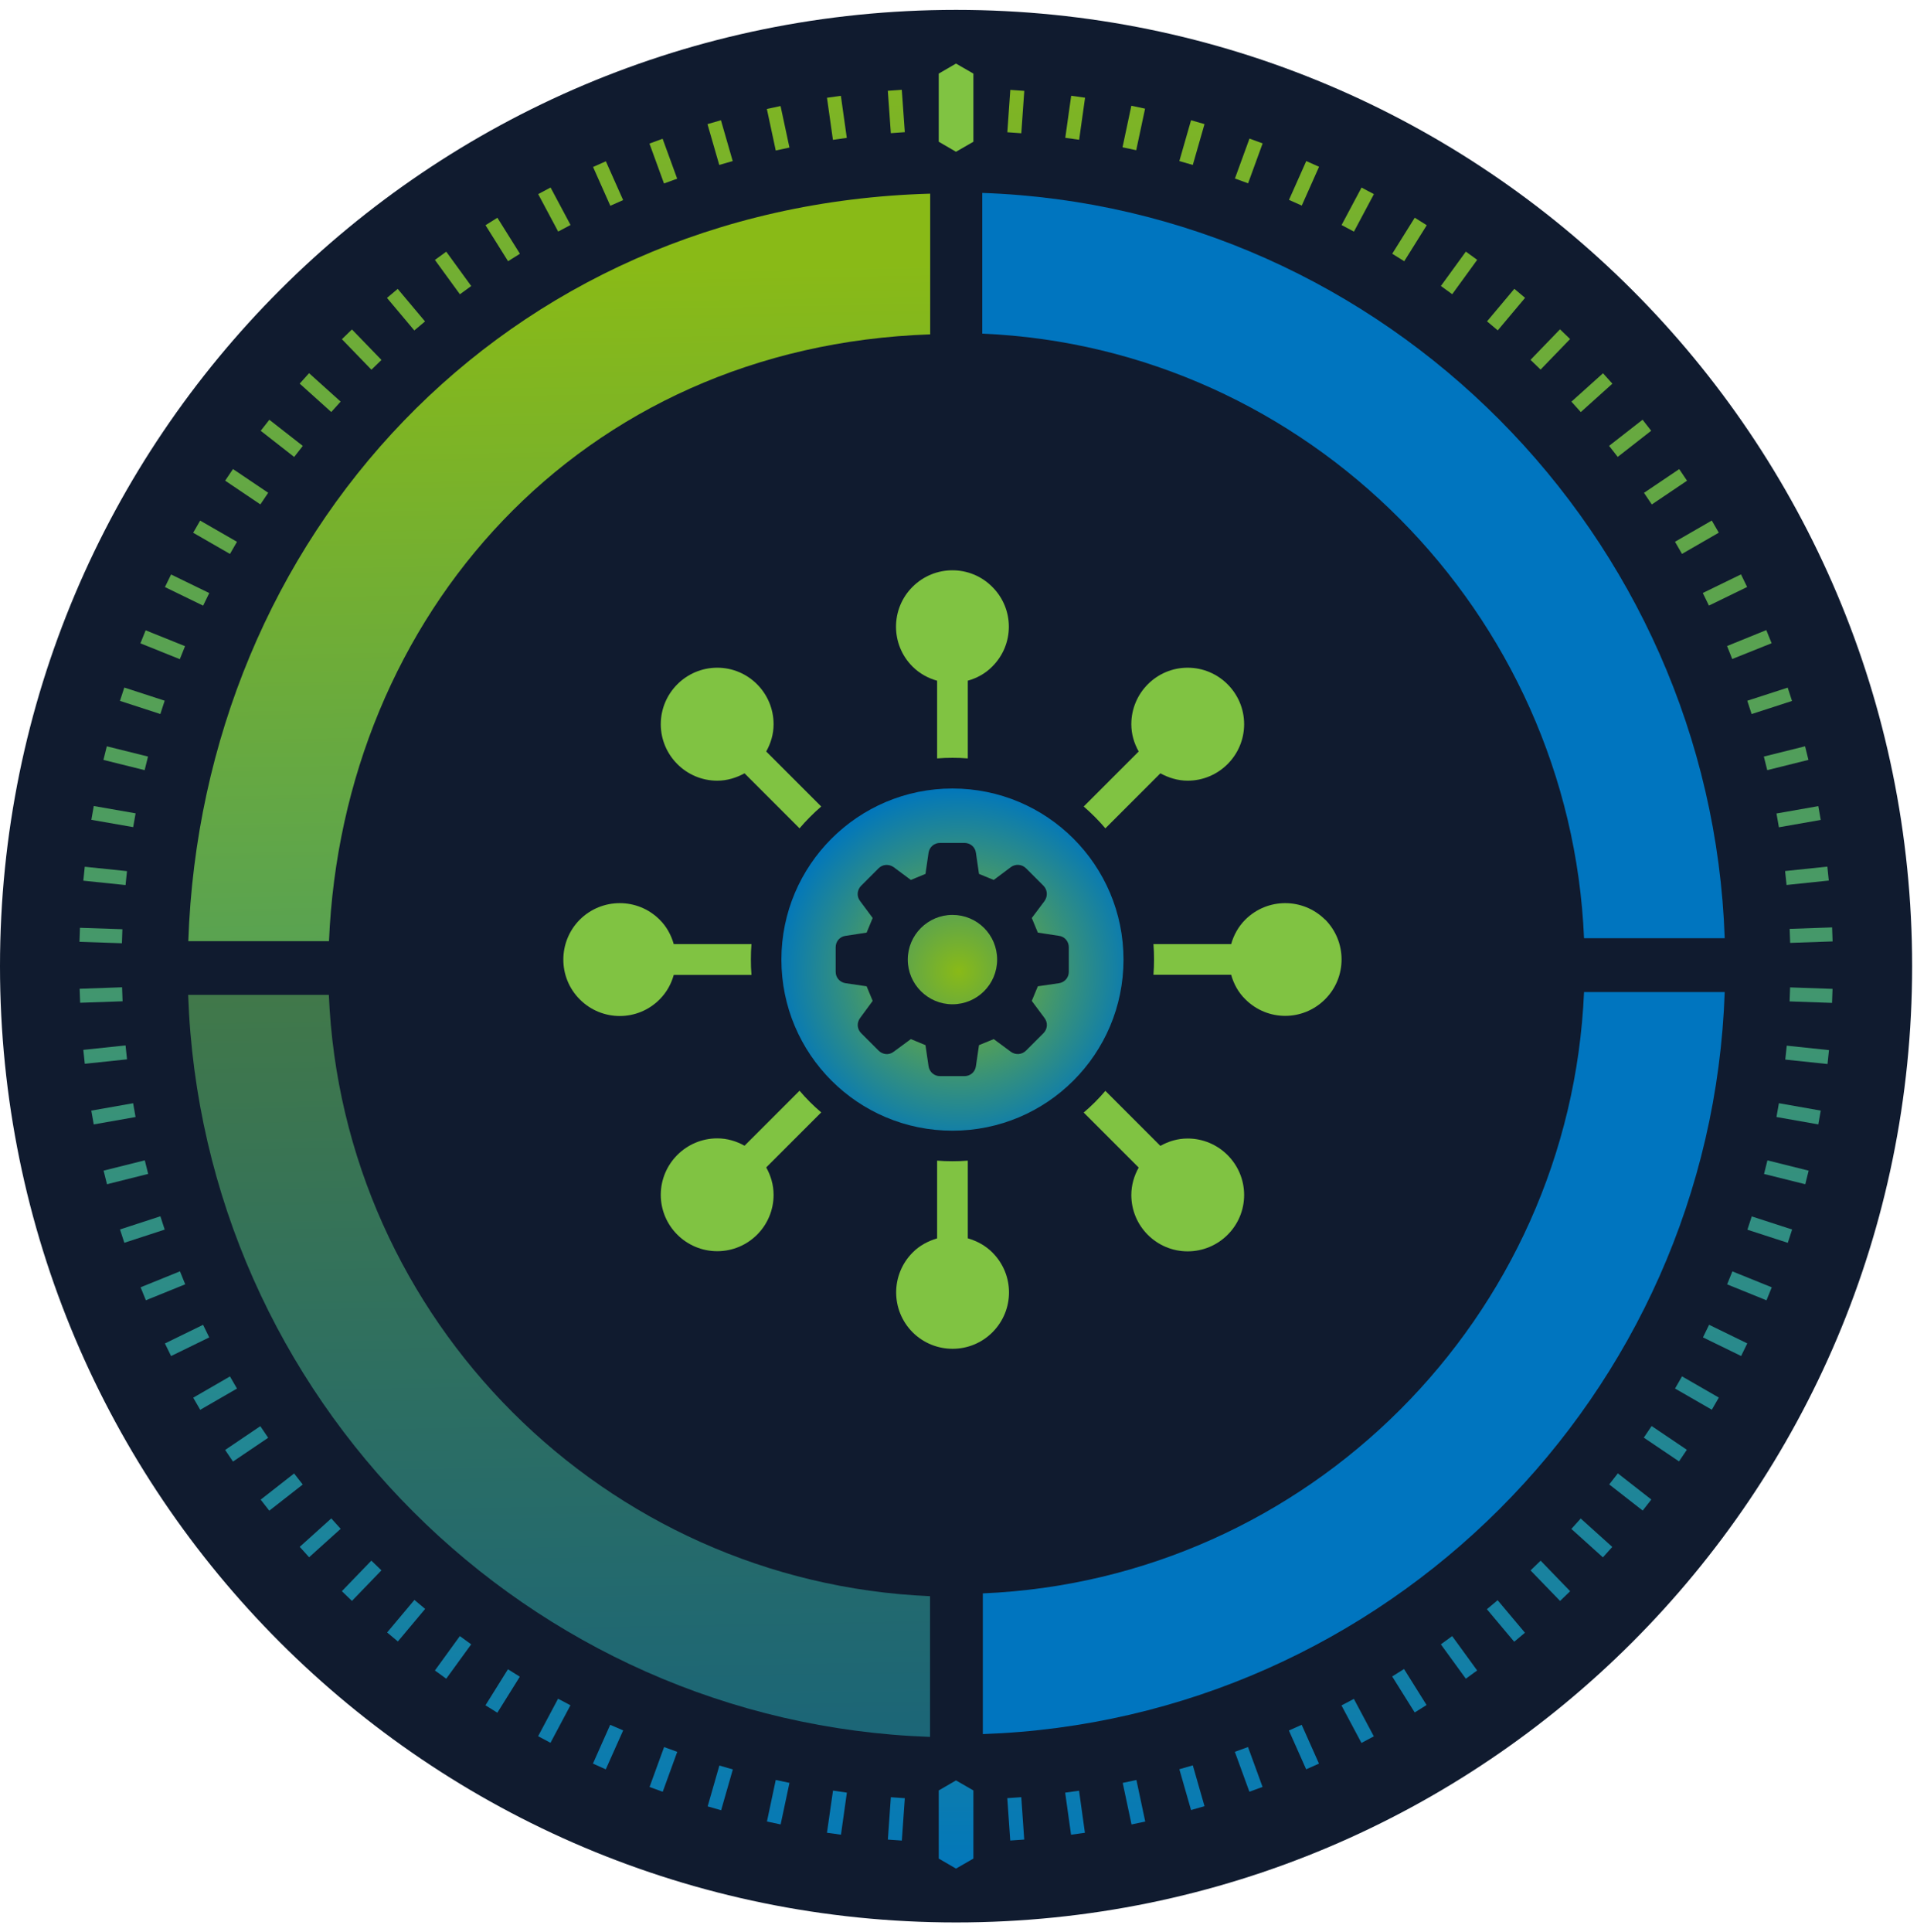 <?xml version="1.0"?>
<svg xmlns="http://www.w3.org/2000/svg" width="130" height="131" viewBox="0 0 130 131" fill="none">
<g clip-path="url(#clip0_9_1164)">
<path d="M64.84 0.67H64.83C29.025 0.67 0 29.695 0 65.5V65.51C0 101.315 29.025 130.34 64.83 130.34H64.84C100.645 130.34 129.67 101.315 129.67 65.51V65.5C129.67 29.695 100.645 0.67 64.84 0.67Z" fill="#101B2F"/>
<path d="M50.96 66.09C50.93 65.75 50.92 65.4 50.92 65.05C50.92 64.7 50.93 64.35 50.96 64.01H45.69C45.52 63.41 45.21 62.82 44.73 62.35C43.24 60.86 40.82 60.86 39.32 62.35C37.83 63.85 37.83 66.27 39.32 67.76C40.82 69.26 43.24 69.26 44.73 67.76C45.21 67.28 45.52 66.71 45.69 66.1H50.96V66.09Z" fill="#80C342"/>
<path d="M48.64 52.93C49.32 52.93 49.94 52.73 50.49 52.43L54.22 56.16C54.67 55.63 55.16 55.14 55.69 54.68L51.96 50.95C52.27 50.4 52.46 49.78 52.46 49.1C52.46 46.99 50.75 45.27 48.64 45.27C46.53 45.27 44.81 46.99 44.81 49.1C44.81 51.21 46.53 52.93 48.64 52.93Z" fill="#80C342"/>
<path d="M54.22 73.95L50.49 77.68C49.94 77.37 49.31 77.18 48.64 77.18C46.53 77.18 44.81 78.9 44.81 81.01C44.81 83.12 46.53 84.83 48.64 84.83C50.75 84.83 52.46 83.12 52.46 81.01C52.46 80.33 52.27 79.7 51.96 79.15L55.69 75.42C55.16 74.97 54.67 74.48 54.22 73.95Z" fill="#80C342"/>
<path d="M65.63 83.96V78.69C65.29 78.72 64.94 78.73 64.59 78.73C64.24 78.73 63.89 78.72 63.55 78.69V83.96C62.95 84.14 62.36 84.44 61.89 84.92C60.4 86.42 60.4 88.83 61.89 90.33C63.39 91.82 65.81 91.82 67.3 90.33C68.8 88.83 68.8 86.42 67.3 84.92C66.82 84.44 66.25 84.14 65.64 83.96H65.63Z" fill="#80C342"/>
<path d="M63.55 46.15V51.42C63.89 51.39 64.24 51.38 64.59 51.38C64.94 51.38 65.29 51.39 65.63 51.42V46.15C66.24 45.98 66.82 45.67 67.29 45.19C68.79 43.7 68.79 41.28 67.29 39.79C65.8 38.29 63.38 38.29 61.88 39.79C60.39 41.28 60.39 43.7 61.88 45.19C62.36 45.67 62.94 45.98 63.54 46.15H63.55Z" fill="#80C342"/>
<path d="M74.96 56.16L78.69 52.43C79.24 52.73 79.87 52.93 80.54 52.93C82.65 52.93 84.37 51.21 84.37 49.1C84.37 46.99 82.65 45.27 80.54 45.27C78.43 45.27 76.72 46.99 76.72 49.1C76.72 49.78 76.91 50.4 77.22 50.95L73.49 54.68C74.02 55.14 74.51 55.63 74.96 56.16Z" fill="#80C342"/>
<path d="M80.54 77.19C79.86 77.19 79.24 77.38 78.69 77.69L74.96 73.96C74.51 74.49 74.02 74.98 73.49 75.43L77.22 79.16C76.91 79.71 76.72 80.35 76.72 81.02C76.72 83.13 78.43 84.84 80.54 84.84C82.65 84.84 84.37 83.13 84.37 81.02C84.37 78.91 82.65 77.19 80.54 77.19Z" fill="#80C342"/>
<path d="M89.86 62.35C88.36 60.86 85.95 60.86 84.45 62.35C83.97 62.83 83.66 63.41 83.49 64.01H78.22C78.25 64.35 78.26 64.7 78.26 65.05C78.26 65.4 78.25 65.75 78.22 66.09H83.49C83.66 66.7 83.97 67.28 84.45 67.75C85.95 69.25 88.36 69.25 89.86 67.75C91.35 66.26 91.35 63.84 89.86 62.34V62.35Z" fill="#80C342"/>
<path d="M64.59 62.03C62.92 62.03 61.56 63.39 61.56 65.06C61.56 66.73 62.92 68.09 64.59 68.09C66.26 68.09 67.62 66.74 67.62 65.06C67.62 63.38 66.27 62.03 64.59 62.03Z" fill="url(#paint0_radial_9_1164)"/>
<path d="M64.59 53.46C58.19 53.46 52.99 58.65 52.99 65.06C52.99 71.47 58.18 76.66 64.59 76.66C71 76.66 76.19 71.47 76.19 65.06C76.19 58.65 71 53.46 64.59 53.46ZM72.48 65.89C72.48 66.28 72.2 66.6 71.82 66.66L70.38 66.87C70.2 67.31 70.15 67.42 69.97 67.86L70.84 69.03C71.07 69.34 71.04 69.77 70.76 70.05L69.58 71.23C69.3 71.51 68.87 71.54 68.55 71.31L67.39 70.45C66.95 70.63 66.83 70.68 66.39 70.86L66.18 72.29C66.13 72.68 65.8 72.96 65.41 72.96H63.74C63.35 72.96 63.03 72.68 62.97 72.29L62.76 70.86C62.32 70.68 62.21 70.63 61.77 70.45L60.6 71.31C60.29 71.55 59.86 71.51 59.58 71.23L58.4 70.05C58.12 69.77 58.09 69.35 58.32 69.03L59.18 67.86C59 67.42 58.95 67.31 58.77 66.87L57.34 66.66C56.95 66.6 56.67 66.28 56.67 65.89V64.22C56.67 63.83 56.95 63.5 57.34 63.45L58.77 63.23C58.95 62.8 59 62.68 59.18 62.24L58.32 61.08C58.08 60.77 58.12 60.33 58.4 60.05L59.58 58.87C59.86 58.59 60.28 58.57 60.6 58.79L61.77 59.66C62.21 59.48 62.32 59.43 62.76 59.25L62.97 57.81C63.03 57.43 63.35 57.15 63.74 57.15H65.41C65.8 57.15 66.13 57.43 66.18 57.81L66.39 59.25C66.83 59.43 66.95 59.48 67.39 59.66L68.55 58.79C68.86 58.56 69.3 58.59 69.58 58.87L70.76 60.05C71.04 60.33 71.06 60.76 70.84 61.08L69.97 62.24C70.15 62.68 70.2 62.8 70.38 63.23L71.82 63.45C72.2 63.5 72.48 63.83 72.48 64.22V65.89Z" fill="url(#paint1_radial_9_1164)"/>
<path opacity="0.7" d="M63.07 108.22V117.76C35.75 116.81 13.71 94.78 12.76 67.45H22.3C23.23 89.51 41.01 107.28 63.07 108.22Z" fill="url(#paint2_linear_9_1164)"/>
<path d="M22.31 63.81H12.77C13.71 36.49 34.03 13.95 63.08 13.13V22.67C39.29 23.48 23.24 41.75 22.31 63.81Z" fill="url(#paint3_linear_9_1164)"/>
<path d="M60.412 121.85L60.21 124.723L61.157 124.789L61.359 121.916L60.412 121.85Z" fill="url(#paint4_linear_9_1164)"/>
<path d="M57.03 124.39L57.43 121.54L56.49 121.4L56.08 124.26L57.03 124.39Z" fill="url(#paint5_linear_9_1164)"/>
<path d="M52.607 120.68L52.01 123.497L52.939 123.694L53.537 120.877L52.607 120.68Z" fill="url(#paint6_linear_9_1164)"/>
<path d="M48.784 119.703L47.989 122.471L48.903 122.733L49.697 119.965L48.784 119.703Z" fill="url(#paint7_linear_9_1164)"/>
<path d="M45.035 118.449L44.049 121.156L44.942 121.481L45.927 118.774L45.035 118.449Z" fill="url(#paint8_linear_9_1164)"/>
<path d="M41.08 119.96L42.26 117.32L41.38 116.94L40.21 119.57L41.08 119.96Z" fill="url(#paint9_linear_9_1164)"/>
<path d="M37.845 115.171L36.493 117.714L37.332 118.16L38.684 115.617L37.845 115.171Z" fill="url(#paint10_linear_9_1164)"/>
<path d="M34.446 113.175L32.921 115.618L33.727 116.121L35.252 113.678L34.446 113.175Z" fill="url(#paint11_linear_9_1164)"/>
<path d="M31.184 110.926L29.493 113.257L30.261 113.815L31.953 111.484L31.184 110.926Z" fill="url(#paint12_linear_9_1164)"/>
<path d="M28.103 108.473L26.253 110.68L26.981 111.29L28.831 109.083L28.103 108.473Z" fill="url(#paint13_linear_9_1164)"/>
<path d="M25.183 105.809L23.183 107.881L23.867 108.541L25.867 106.468L25.183 105.809Z" fill="url(#paint14_linear_9_1164)"/>
<path d="M22.466 102.947L20.326 104.875L20.962 105.581L23.102 103.653L22.466 102.947Z" fill="url(#paint15_linear_9_1164)"/>
<path d="M19.945 99.9L17.677 101.675L18.262 102.423L20.53 100.649L19.945 99.9Z" fill="url(#paint16_linear_9_1164)"/>
<path d="M17.654 96.693L15.268 98.305L15.799 99.093L18.186 97.48L17.654 96.693Z" fill="url(#paint17_linear_9_1164)"/>
<path d="M15.595 93.321L13.102 94.762L13.578 95.584L16.071 94.143L15.595 93.321Z" fill="url(#paint18_linear_9_1164)"/>
<path d="M13.772 89.821L11.184 91.085L11.601 91.939L14.189 90.675L13.772 89.821Z" fill="url(#paint19_linear_9_1164)"/>
<path d="M12.204 86.195L9.535 87.277L9.892 88.157L12.561 87.075L12.204 86.195Z" fill="url(#paint20_linear_9_1164)"/>
<path d="M10.876 82.463L8.137 83.356L8.432 84.259L11.17 83.366L10.876 82.463Z" fill="url(#paint21_linear_9_1164)"/>
<path d="M9.819 78.669L7.025 79.368L7.256 80.29L10.049 79.59L9.819 78.669Z" fill="url(#paint22_linear_9_1164)"/>
<path d="M9.028 74.798L6.191 75.299L6.357 76.234L9.193 75.734L9.028 74.798Z" fill="url(#paint23_linear_9_1164)"/>
<path d="M8.514 70.877L5.65 71.18L5.75 72.124L8.614 71.822L8.514 70.877Z" fill="url(#paint24_linear_9_1164)"/>
<path d="M8.279 66.937L5.4 67.038L5.434 67.987L8.312 67.886L8.279 66.937Z" fill="url(#paint25_linear_9_1164)"/>
<path d="M5.422 62.904L5.39 63.854L8.268 63.951L8.3 63.001L5.422 62.904Z" fill="url(#paint26_linear_9_1164)"/>
<path d="M5.748 58.765L5.65 59.71L8.514 60.007L8.612 59.062L5.748 58.765Z" fill="url(#paint27_linear_9_1164)"/>
<path d="M6.359 54.647L6.195 55.583L9.032 56.079L9.196 55.143L6.359 54.647Z" fill="url(#paint28_linear_9_1164)"/>
<path d="M7.243 50.599L7.014 51.521L9.809 52.216L10.038 51.294L7.243 50.599Z" fill="url(#paint29_linear_9_1164)"/>
<path d="M8.429 46.616L8.135 47.519L10.874 48.41L11.168 47.506L8.429 46.616Z" fill="url(#paint30_linear_9_1164)"/>
<path d="M9.877 42.735L9.522 43.617L12.194 44.692L12.549 43.81L9.877 42.735Z" fill="url(#paint31_linear_9_1164)"/>
<path d="M11.601 38.949L11.185 39.803L13.775 41.063L14.191 40.209L11.601 38.949Z" fill="url(#paint32_linear_9_1164)"/>
<path d="M13.574 35.297L13.1 36.12L15.596 37.557L16.07 36.734L13.574 35.297Z" fill="url(#paint33_linear_9_1164)"/>
<path d="M15.8 31.801L15.269 32.589L17.657 34.198L18.188 33.41L15.8 31.801Z" fill="url(#paint34_linear_9_1164)"/>
<path d="M18.265 28.46L17.68 29.208L19.949 30.982L20.534 30.233L18.265 28.46Z" fill="url(#paint35_linear_9_1164)"/>
<path d="M20.959 25.302L20.323 26.008L22.464 27.935L23.1 27.229L20.959 25.302Z" fill="url(#paint36_linear_9_1164)"/>
<path d="M23.867 22.336L23.185 22.997L25.188 25.066L25.87 24.405L23.867 22.336Z" fill="url(#paint37_linear_9_1164)"/>
<path d="M26.971 19.587L26.243 20.198L28.095 22.403L28.823 21.793L26.971 19.587Z" fill="url(#paint38_linear_9_1164)"/>
<path d="M30.262 17.064L29.493 17.623L31.188 19.952L31.956 19.393L30.262 17.064Z" fill="url(#paint39_linear_9_1164)"/>
<path d="M33.73 14.764L32.925 15.269L34.453 17.71L35.259 17.205L33.73 14.764Z" fill="url(#paint40_linear_9_1164)"/>
<path d="M37.336 12.713L36.497 13.16L37.852 15.701L38.691 15.254L37.336 12.713Z" fill="url(#paint41_linear_9_1164)"/>
<path d="M41.086 10.935L40.218 11.321L41.389 13.952L42.257 13.566L41.086 10.935Z" fill="url(#paint42_linear_9_1164)"/>
<path d="M44.935 9.408L44.042 9.734L45.029 12.44L45.922 12.114L44.935 9.408Z" fill="url(#paint43_linear_9_1164)"/>
<path d="M48.89 8.152L47.977 8.416L48.776 11.183L49.688 10.919L48.89 8.152Z" fill="url(#paint44_linear_9_1164)"/>
<path d="M52.933 7.189L52.004 7.388L52.607 10.204L53.536 10.005L52.933 7.189Z" fill="url(#paint45_linear_9_1164)"/>
<path d="M57.023 6.496L56.082 6.629L56.484 9.481L57.425 9.348L57.023 6.496Z" fill="url(#paint46_linear_9_1164)"/>
<path d="M61.154 6.088L60.207 6.155L60.411 9.028L61.359 8.961L61.154 6.088Z" fill="url(#paint47_linear_9_1164)"/>
<path d="M66.01 121.39V126.01L64.83 126.69L63.66 126.01V121.39L64.83 120.71L66.01 121.39Z" fill="url(#paint48_linear_9_1164)"/>
<path d="M66.61 22.62V13.08C93.93 14.02 116.02 36.29 116.96 63.61H107.42C106.49 41.55 88.67 23.55 66.6 22.62H66.61Z" fill="#0075BF"/>
<path d="M107.42 67.26H116.96C116.02 94.58 93.97 116.62 66.65 117.57V108.03C88.71 107.1 106.48 89.32 107.42 67.26Z" fill="#0075BF"/>
<path d="M68.513 6.094L68.312 8.967L69.259 9.034L69.461 6.161L68.513 6.094Z" fill="url(#paint49_linear_9_1164)"/>
<path d="M72.642 6.492L72.241 9.344L73.181 9.476L73.583 6.625L72.642 6.492Z" fill="url(#paint50_linear_9_1164)"/>
<path d="M76.722 7.169L76.123 9.986L77.052 10.184L77.652 7.367L76.722 7.169Z" fill="url(#paint51_linear_9_1164)"/>
<path d="M80.77 8.152L79.976 10.921L80.889 11.183L81.683 8.414L80.77 8.152Z" fill="url(#paint52_linear_9_1164)"/>
<path d="M84.732 9.397L83.746 12.103L84.639 12.428L85.625 9.722L84.732 9.397Z" fill="url(#paint53_linear_9_1164)"/>
<path d="M88.583 10.921L87.411 13.552L88.279 13.938L89.451 11.307L88.583 10.921Z" fill="url(#paint54_linear_9_1164)"/>
<path d="M92.332 12.716L90.978 15.258L91.817 15.704L93.17 13.162L92.332 12.716Z" fill="url(#paint55_linear_9_1164)"/>
<path d="M95.94 14.761L94.413 17.203L95.227 17.712L96.754 15.271L95.94 14.761Z" fill="url(#paint56_linear_9_1164)"/>
<path d="M99.406 17.059L97.713 19.389L98.482 19.947L100.174 17.617L99.406 17.059Z" fill="url(#paint57_linear_9_1164)"/>
<path d="M102.694 19.582L100.842 21.788L101.57 22.399L103.422 20.193L102.694 19.582Z" fill="url(#paint58_linear_9_1164)"/>
<path d="M105.791 22.327L103.79 24.398L104.473 25.058L106.474 22.987L105.791 22.327Z" fill="url(#paint59_linear_9_1164)"/>
<path d="M108.707 25.307L106.565 27.232L107.2 27.939L109.342 26.013L108.707 25.307Z" fill="url(#paint60_linear_9_1164)"/>
<path d="M111.39 28.457L109.119 30.229L109.704 30.978L111.974 29.205L111.39 28.457Z" fill="url(#paint61_linear_9_1164)"/>
<path d="M113.874 31.805L111.486 33.414L112.016 34.202L114.405 32.592L113.874 31.805Z" fill="url(#paint62_linear_9_1164)"/>
<path d="M116.084 35.292L113.589 36.731L114.064 37.554L116.559 36.115L116.084 35.292Z" fill="url(#paint63_linear_9_1164)"/>
<path d="M118.064 38.943L115.474 40.204L115.89 41.058L118.48 39.797L118.064 38.943Z" fill="url(#paint64_linear_9_1164)"/>
<path d="M117.47 44.68L120.14 43.61L119.78 42.72L117.12 43.8L117.47 44.68Z" fill="url(#paint65_linear_9_1164)"/>
<path d="M121.231 46.621L118.491 47.509L118.784 48.413L121.524 47.524L121.231 46.621Z" fill="url(#paint66_linear_9_1164)"/>
<path d="M122.409 50.598L119.614 51.294L119.844 52.215L122.638 51.52L122.409 50.598Z" fill="url(#paint67_linear_9_1164)"/>
<path d="M123.307 54.655L120.471 55.153L120.635 56.089L123.472 55.591L123.307 54.655Z" fill="url(#paint68_linear_9_1164)"/>
<path d="M123.92 58.756L121.055 59.056L121.154 60.001L124.018 59.701L123.92 58.756Z" fill="url(#paint69_linear_9_1164)"/>
<path d="M124.243 62.877L121.365 62.977L121.398 63.927L124.276 63.827L124.243 62.877Z" fill="url(#paint70_linear_9_1164)"/>
<path d="M121.394 66.944L121.361 67.894L124.239 67.995L124.272 67.045L121.394 66.944Z" fill="url(#paint71_linear_9_1164)"/>
<path d="M121.167 70.895L121.067 71.839L123.932 72.141L124.031 71.197L121.167 70.895Z" fill="url(#paint72_linear_9_1164)"/>
<path d="M120.635 74.797L120.47 75.733L123.307 76.233L123.472 75.297L120.635 74.797Z" fill="url(#paint73_linear_9_1164)"/>
<path d="M119.857 78.672L119.627 79.594L122.422 80.29L122.652 79.369L119.857 78.672Z" fill="url(#paint74_linear_9_1164)"/>
<path d="M118.792 82.471L118.499 83.374L121.238 84.263L121.532 83.36L118.792 82.471Z" fill="url(#paint75_linear_9_1164)"/>
<path d="M117.48 86.199L117.124 87.079L119.793 88.16L120.15 87.279L117.48 86.199Z" fill="url(#paint76_linear_9_1164)"/>
<path d="M115.901 89.819L115.485 90.673L118.073 91.936L118.49 91.082L115.901 89.819Z" fill="url(#paint77_linear_9_1164)"/>
<path d="M114.065 93.317L113.591 94.141L116.087 95.578L116.561 94.754L114.065 93.317Z" fill="url(#paint78_linear_9_1164)"/>
<path d="M112.004 96.683L111.473 97.471L113.861 99.082L114.392 98.294L112.004 96.683Z" fill="url(#paint79_linear_9_1164)"/>
<path d="M109.713 99.893L109.128 100.642L111.398 102.415L111.983 101.666L109.713 99.893Z" fill="url(#paint80_linear_9_1164)"/>
<path d="M107.196 102.954L106.56 103.66L108.7 105.587L109.336 104.881L107.196 102.954Z" fill="url(#paint81_linear_9_1164)"/>
<path d="M104.477 105.812L103.793 106.473L105.795 108.543L106.478 107.883L104.477 105.812Z" fill="url(#paint82_linear_9_1164)"/>
<path d="M101.561 108.493L100.833 109.104L102.685 111.309L103.413 110.698L101.561 108.493Z" fill="url(#paint83_linear_9_1164)"/>
<path d="M98.479 110.926L97.711 111.485L99.404 113.815L100.172 113.256L98.479 110.926Z" fill="url(#paint84_linear_9_1164)"/>
<path d="M95.214 113.158L94.409 113.663L95.937 116.104L96.742 115.599L95.214 113.158Z" fill="url(#paint85_linear_9_1164)"/>
<path d="M91.811 115.181L90.972 115.628L92.326 118.17L93.165 117.723L91.811 115.181Z" fill="url(#paint86_linear_9_1164)"/>
<path d="M88.273 116.94L87.405 117.327L88.577 119.958L89.445 119.571L88.273 116.94Z" fill="url(#paint87_linear_9_1164)"/>
<path d="M84.633 118.447L83.74 118.772L84.727 121.478L85.619 121.152L84.633 118.447Z" fill="url(#paint88_linear_9_1164)"/>
<path d="M80.89 119.69L79.977 119.952L80.77 122.72L81.683 122.458L80.89 119.69Z" fill="url(#paint89_linear_9_1164)"/>
<path d="M77.065 120.681L76.136 120.879L76.734 123.696L77.663 123.499L77.065 120.681Z" fill="url(#paint90_linear_9_1164)"/>
<path d="M73.175 121.408L72.234 121.54L72.632 124.392L73.573 124.261L73.175 121.408Z" fill="url(#paint91_linear_9_1164)"/>
<path d="M69.257 121.847L68.309 121.913L68.509 124.786L69.457 124.721L69.257 121.847Z" fill="url(#paint92_linear_9_1164)"/>
<path d="M66.01 4.99V9.61L64.83 10.29L63.66 9.61V4.99L64.83 4.31L66.01 4.99Z" fill="#80C342"/>
</g>
<defs>
<radialGradient id="paint0_radial_9_1164" cx="0" cy="0" r="1" gradientUnits="userSpaceOnUse" gradientTransform="translate(65.01 65.86) scale(12.58 12.58)">
<stop stop-color="#89BA17"/>
<stop offset="1" stop-color="#0076BD"/>
</radialGradient>
<radialGradient id="paint1_radial_9_1164" cx="0" cy="0" r="1" gradientUnits="userSpaceOnUse" gradientTransform="translate(65.01 65.86) scale(12.58 12.58)">
<stop stop-color="#89BA17"/>
<stop offset="1" stop-color="#0076BD"/>
</radialGradient>
<linearGradient id="paint2_linear_9_1164" x1="36.67" y1="18.19" x2="39.01" y2="148.35" gradientUnits="userSpaceOnUse">
<stop stop-color="#89BA17"/>
<stop offset="1" stop-color="#0076BD"/>
</linearGradient>
<linearGradient id="paint3_linear_9_1164" x1="37.56" y1="18.18" x2="39.89" y2="148.34" gradientUnits="userSpaceOnUse">
<stop stop-color="#89BA17"/>
<stop offset="1" stop-color="#0076BD"/>
</linearGradient>
<linearGradient id="paint4_linear_9_1164" x1="60.795" y1="-3.71" x2="60.795" y2="131.16" gradientUnits="userSpaceOnUse">
<stop stop-color="#89BA17"/>
<stop offset="1" stop-color="#0076BD"/>
</linearGradient>
<linearGradient id="paint5_linear_9_1164" x1="56.75" y1="-3.72" x2="56.75" y2="131.15" gradientUnits="userSpaceOnUse">
<stop stop-color="#89BA17"/>
<stop offset="1" stop-color="#0076BD"/>
</linearGradient>
<linearGradient id="paint6_linear_9_1164" x1="52.767" y1="-3.74" x2="52.767" y2="131.13" gradientUnits="userSpaceOnUse">
<stop stop-color="#89BA17"/>
<stop offset="1" stop-color="#0076BD"/>
</linearGradient>
<linearGradient id="paint7_linear_9_1164" x1="48.849" y1="-3.719" x2="48.848" y2="131.15" gradientUnits="userSpaceOnUse">
<stop stop-color="#89BA17"/>
<stop offset="1" stop-color="#0076BD"/>
</linearGradient>
<linearGradient id="paint8_linear_9_1164" x1="44.982" y1="-3.721" x2="44.982" y2="131.149" gradientUnits="userSpaceOnUse">
<stop stop-color="#89BA17"/>
<stop offset="1" stop-color="#0076BD"/>
</linearGradient>
<linearGradient id="paint9_linear_9_1164" x1="41.23" y1="-3.72" x2="41.23" y2="131.15" gradientUnits="userSpaceOnUse">
<stop stop-color="#89BA17"/>
<stop offset="1" stop-color="#0076BD"/>
</linearGradient>
<linearGradient id="paint10_linear_9_1164" x1="37.596" y1="-3.728" x2="37.596" y2="131.141" gradientUnits="userSpaceOnUse">
<stop stop-color="#89BA17"/>
<stop offset="1" stop-color="#0076BD"/>
</linearGradient>
<linearGradient id="paint11_linear_9_1164" x1="34.093" y1="-3.705" x2="34.093" y2="131.165" gradientUnits="userSpaceOnUse">
<stop stop-color="#89BA17"/>
<stop offset="1" stop-color="#0076BD"/>
</linearGradient>
<linearGradient id="paint12_linear_9_1164" x1="30.723" y1="-3.739" x2="30.723" y2="131.131" gradientUnits="userSpaceOnUse">
<stop stop-color="#89BA17"/>
<stop offset="1" stop-color="#0076BD"/>
</linearGradient>
<linearGradient id="paint13_linear_9_1164" x1="27.546" y1="-3.723" x2="27.546" y2="131.147" gradientUnits="userSpaceOnUse">
<stop stop-color="#89BA17"/>
<stop offset="1" stop-color="#0076BD"/>
</linearGradient>
<linearGradient id="paint14_linear_9_1164" x1="24.53" y1="-3.721" x2="24.53" y2="131.149" gradientUnits="userSpaceOnUse">
<stop stop-color="#89BA17"/>
<stop offset="1" stop-color="#0076BD"/>
</linearGradient>
<linearGradient id="paint15_linear_9_1164" x1="21.713" y1="-3.718" x2="21.713" y2="131.152" gradientUnits="userSpaceOnUse">
<stop stop-color="#89BA17"/>
<stop offset="1" stop-color="#0076BD"/>
</linearGradient>
<linearGradient id="paint16_linear_9_1164" x1="19.112" y1="-3.712" x2="19.112" y2="131.158" gradientUnits="userSpaceOnUse">
<stop stop-color="#89BA17"/>
<stop offset="1" stop-color="#0076BD"/>
</linearGradient>
<linearGradient id="paint17_linear_9_1164" x1="16.737" y1="-3.708" x2="16.738" y2="131.161" gradientUnits="userSpaceOnUse">
<stop stop-color="#89BA17"/>
<stop offset="1" stop-color="#0076BD"/>
</linearGradient>
<linearGradient id="paint18_linear_9_1164" x1="14.586" y1="-3.697" x2="14.586" y2="131.173" gradientUnits="userSpaceOnUse">
<stop stop-color="#89BA17"/>
<stop offset="1" stop-color="#0076BD"/>
</linearGradient>
<linearGradient id="paint19_linear_9_1164" x1="12.688" y1="-3.7" x2="12.688" y2="131.169" gradientUnits="userSpaceOnUse">
<stop stop-color="#89BA17"/>
<stop offset="1" stop-color="#0076BD"/>
</linearGradient>
<linearGradient id="paint20_linear_9_1164" x1="11.032" y1="-3.736" x2="11.032" y2="131.134" gradientUnits="userSpaceOnUse">
<stop stop-color="#89BA17"/>
<stop offset="1" stop-color="#0076BD"/>
</linearGradient>
<linearGradient id="paint21_linear_9_1164" x1="9.658" y1="-3.741" x2="9.659" y2="131.129" gradientUnits="userSpaceOnUse">
<stop stop-color="#89BA17"/>
<stop offset="1" stop-color="#0076BD"/>
</linearGradient>
<linearGradient id="paint22_linear_9_1164" x1="8.542" y1="-3.7" x2="8.543" y2="131.17" gradientUnits="userSpaceOnUse">
<stop stop-color="#89BA17"/>
<stop offset="1" stop-color="#0076BD"/>
</linearGradient>
<linearGradient id="paint23_linear_9_1164" x1="7.697" y1="-3.729" x2="7.697" y2="131.141" gradientUnits="userSpaceOnUse">
<stop stop-color="#89BA17"/>
<stop offset="1" stop-color="#0076BD"/>
</linearGradient>
<linearGradient id="paint24_linear_9_1164" x1="7.13" y1="-3.738" x2="7.13" y2="131.132" gradientUnits="userSpaceOnUse">
<stop stop-color="#89BA17"/>
<stop offset="1" stop-color="#0076BD"/>
</linearGradient>
<linearGradient id="paint25_linear_9_1164" x1="6.849" y1="-3.742" x2="6.849" y2="131.129" gradientUnits="userSpaceOnUse">
<stop stop-color="#89BA17"/>
<stop offset="1" stop-color="#0076BD"/>
</linearGradient>
<linearGradient id="paint26_linear_9_1164" x1="6.854" y1="-3.689" x2="6.854" y2="131.181" gradientUnits="userSpaceOnUse">
<stop stop-color="#89BA17"/>
<stop offset="1" stop-color="#0076BD"/>
</linearGradient>
<linearGradient id="paint27_linear_9_1164" x1="7.134" y1="-3.704" x2="7.134" y2="131.166" gradientUnits="userSpaceOnUse">
<stop stop-color="#89BA17"/>
<stop offset="1" stop-color="#0076BD"/>
</linearGradient>
<linearGradient id="paint28_linear_9_1164" x1="7.685" y1="-3.731" x2="7.685" y2="131.139" gradientUnits="userSpaceOnUse">
<stop stop-color="#89BA17"/>
<stop offset="1" stop-color="#0076BD"/>
</linearGradient>
<linearGradient id="paint29_linear_9_1164" x1="8.53" y1="-3.695" x2="8.53" y2="131.175" gradientUnits="userSpaceOnUse">
<stop stop-color="#89BA17"/>
<stop offset="1" stop-color="#0076BD"/>
</linearGradient>
<linearGradient id="paint30_linear_9_1164" x1="9.659" y1="-3.7" x2="9.659" y2="131.17" gradientUnits="userSpaceOnUse">
<stop stop-color="#89BA17"/>
<stop offset="1" stop-color="#0076BD"/>
</linearGradient>
<linearGradient id="paint31_linear_9_1164" x1="11.027" y1="-3.73" x2="11.027" y2="131.14" gradientUnits="userSpaceOnUse">
<stop stop-color="#89BA17"/>
<stop offset="1" stop-color="#0076BD"/>
</linearGradient>
<linearGradient id="paint32_linear_9_1164" x1="12.692" y1="-3.708" x2="12.692" y2="131.162" gradientUnits="userSpaceOnUse">
<stop stop-color="#89BA17"/>
<stop offset="1" stop-color="#0076BD"/>
</linearGradient>
<linearGradient id="paint33_linear_9_1164" x1="14.58" y1="-3.735" x2="14.58" y2="131.135" gradientUnits="userSpaceOnUse">
<stop stop-color="#89BA17"/>
<stop offset="1" stop-color="#0076BD"/>
</linearGradient>
<linearGradient id="paint34_linear_9_1164" x1="16.726" y1="-3.737" x2="16.726" y2="131.133" gradientUnits="userSpaceOnUse">
<stop stop-color="#89BA17"/>
<stop offset="1" stop-color="#0076BD"/>
</linearGradient>
<linearGradient id="paint35_linear_9_1164" x1="19.113" y1="-3.738" x2="19.113" y2="131.132" gradientUnits="userSpaceOnUse">
<stop stop-color="#89BA17"/>
<stop offset="1" stop-color="#0076BD"/>
</linearGradient>
<linearGradient id="paint36_linear_9_1164" x1="21.716" y1="-3.715" x2="21.716" y2="131.155" gradientUnits="userSpaceOnUse">
<stop stop-color="#89BA17"/>
<stop offset="1" stop-color="#0076BD"/>
</linearGradient>
<linearGradient id="paint37_linear_9_1164" x1="24.53" y1="-3.726" x2="24.53" y2="131.144" gradientUnits="userSpaceOnUse">
<stop stop-color="#89BA17"/>
<stop offset="1" stop-color="#0076BD"/>
</linearGradient>
<linearGradient id="paint38_linear_9_1164" x1="27.532" y1="-3.731" x2="27.532" y2="131.139" gradientUnits="userSpaceOnUse">
<stop stop-color="#89BA17"/>
<stop offset="1" stop-color="#0076BD"/>
</linearGradient>
<linearGradient id="paint39_linear_9_1164" x1="30.725" y1="-3.713" x2="30.725" y2="131.157" gradientUnits="userSpaceOnUse">
<stop stop-color="#89BA17"/>
<stop offset="1" stop-color="#0076BD"/>
</linearGradient>
<linearGradient id="paint40_linear_9_1164" x1="34.089" y1="-3.717" x2="34.089" y2="131.153" gradientUnits="userSpaceOnUse">
<stop stop-color="#89BA17"/>
<stop offset="1" stop-color="#0076BD"/>
</linearGradient>
<linearGradient id="paint41_linear_9_1164" x1="37.592" y1="-3.735" x2="37.592" y2="131.135" gradientUnits="userSpaceOnUse">
<stop stop-color="#89BA17"/>
<stop offset="1" stop-color="#0076BD"/>
</linearGradient>
<linearGradient id="paint42_linear_9_1164" x1="41.237" y1="-3.707" x2="41.237" y2="131.163" gradientUnits="userSpaceOnUse">
<stop stop-color="#89BA17"/>
<stop offset="1" stop-color="#0076BD"/>
</linearGradient>
<linearGradient id="paint43_linear_9_1164" x1="44.976" y1="-3.729" x2="44.977" y2="131.141" gradientUnits="userSpaceOnUse">
<stop stop-color="#89BA17"/>
<stop offset="1" stop-color="#0076BD"/>
</linearGradient>
<linearGradient id="paint44_linear_9_1164" x1="48.843" y1="-3.723" x2="48.843" y2="131.147" gradientUnits="userSpaceOnUse">
<stop stop-color="#89BA17"/>
<stop offset="1" stop-color="#0076BD"/>
</linearGradient>
<linearGradient id="paint45_linear_9_1164" x1="52.779" y1="-3.706" x2="52.779" y2="131.164" gradientUnits="userSpaceOnUse">
<stop stop-color="#89BA17"/>
<stop offset="1" stop-color="#0076BD"/>
</linearGradient>
<linearGradient id="paint46_linear_9_1164" x1="56.752" y1="-3.699" x2="56.752" y2="131.171" gradientUnits="userSpaceOnUse">
<stop stop-color="#89BA17"/>
<stop offset="1" stop-color="#0076BD"/>
</linearGradient>
<linearGradient id="paint47_linear_9_1164" x1="60.782" y1="-3.736" x2="60.782" y2="131.134" gradientUnits="userSpaceOnUse">
<stop stop-color="#89BA17"/>
<stop offset="1" stop-color="#0076BD"/>
</linearGradient>
<linearGradient id="paint48_linear_9_1164" x1="64.83" y1="41.29" x2="64.83" y2="128.26" gradientUnits="userSpaceOnUse">
<stop stop-color="#89BA17"/>
<stop offset="1" stop-color="#0076BD"/>
</linearGradient>
<linearGradient id="paint49_linear_9_1164" x1="68.891" y1="-3.699" x2="68.891" y2="131.171" gradientUnits="userSpaceOnUse">
<stop stop-color="#89BA17"/>
<stop offset="1" stop-color="#0076BD"/>
</linearGradient>
<linearGradient id="paint50_linear_9_1164" x1="72.908" y1="-3.707" x2="72.908" y2="131.163" gradientUnits="userSpaceOnUse">
<stop stop-color="#89BA17"/>
<stop offset="1" stop-color="#0076BD"/>
</linearGradient>
<linearGradient id="paint51_linear_9_1164" x1="76.883" y1="-3.736" x2="76.883" y2="131.134" gradientUnits="userSpaceOnUse">
<stop stop-color="#89BA17"/>
<stop offset="1" stop-color="#0076BD"/>
</linearGradient>
<linearGradient id="paint52_linear_9_1164" x1="80.824" y1="-3.702" x2="80.824" y2="131.168" gradientUnits="userSpaceOnUse">
<stop stop-color="#89BA17"/>
<stop offset="1" stop-color="#0076BD"/>
</linearGradient>
<linearGradient id="paint53_linear_9_1164" x1="84.687" y1="-3.714" x2="84.687" y2="131.156" gradientUnits="userSpaceOnUse">
<stop stop-color="#89BA17"/>
<stop offset="1" stop-color="#0076BD"/>
</linearGradient>
<linearGradient id="paint54_linear_9_1164" x1="88.434" y1="-3.738" x2="88.434" y2="131.132" gradientUnits="userSpaceOnUse">
<stop stop-color="#89BA17"/>
<stop offset="1" stop-color="#0076BD"/>
</linearGradient>
<linearGradient id="paint55_linear_9_1164" x1="92.082" y1="-3.71" x2="92.082" y2="131.16" gradientUnits="userSpaceOnUse">
<stop stop-color="#89BA17"/>
<stop offset="1" stop-color="#0076BD"/>
</linearGradient>
<linearGradient id="paint56_linear_9_1164" x1="95.581" y1="-3.722" x2="95.581" y2="131.148" gradientUnits="userSpaceOnUse">
<stop stop-color="#89BA17"/>
<stop offset="1" stop-color="#0076BD"/>
</linearGradient>
<linearGradient id="paint57_linear_9_1164" x1="98.941" y1="-3.697" x2="98.941" y2="131.173" gradientUnits="userSpaceOnUse">
<stop stop-color="#89BA17"/>
<stop offset="1" stop-color="#0076BD"/>
</linearGradient>
<linearGradient id="paint58_linear_9_1164" x1="102.122" y1="-3.719" x2="102.122" y2="131.151" gradientUnits="userSpaceOnUse">
<stop stop-color="#89BA17"/>
<stop offset="1" stop-color="#0076BD"/>
</linearGradient>
<linearGradient id="paint59_linear_9_1164" x1="105.13" y1="-3.737" x2="105.13" y2="131.134" gradientUnits="userSpaceOnUse">
<stop stop-color="#89BA17"/>
<stop offset="1" stop-color="#0076BD"/>
</linearGradient>
<linearGradient id="paint60_linear_9_1164" x1="107.957" y1="-3.7" x2="107.957" y2="131.17" gradientUnits="userSpaceOnUse">
<stop stop-color="#89BA17"/>
<stop offset="1" stop-color="#0076BD"/>
</linearGradient>
<linearGradient id="paint61_linear_9_1164" x1="110.545" y1="-3.729" x2="110.545" y2="131.141" gradientUnits="userSpaceOnUse">
<stop stop-color="#89BA17"/>
<stop offset="1" stop-color="#0076BD"/>
</linearGradient>
<linearGradient id="paint62_linear_9_1164" x1="112.941" y1="-3.702" x2="112.941" y2="131.168" gradientUnits="userSpaceOnUse">
<stop stop-color="#89BA17"/>
<stop offset="1" stop-color="#0076BD"/>
</linearGradient>
<linearGradient id="paint63_linear_9_1164" x1="115.081" y1="-3.731" x2="115.081" y2="131.139" gradientUnits="userSpaceOnUse">
<stop stop-color="#89BA17"/>
<stop offset="1" stop-color="#0076BD"/>
</linearGradient>
<linearGradient id="paint64_linear_9_1164" x1="116.979" y1="-3.738" x2="116.979" y2="131.132" gradientUnits="userSpaceOnUse">
<stop stop-color="#89BA17"/>
<stop offset="1" stop-color="#0076BD"/>
</linearGradient>
<linearGradient id="paint65_linear_9_1164" x1="118.62" y1="-3.72" x2="118.62" y2="131.15" gradientUnits="userSpaceOnUse">
<stop stop-color="#89BA17"/>
<stop offset="1" stop-color="#0076BD"/>
</linearGradient>
<linearGradient id="paint66_linear_9_1164" x1="120.011" y1="-3.705" x2="120.011" y2="131.165" gradientUnits="userSpaceOnUse">
<stop stop-color="#89BA17"/>
<stop offset="1" stop-color="#0076BD"/>
</linearGradient>
<linearGradient id="paint67_linear_9_1164" x1="121.132" y1="-3.722" x2="121.132" y2="131.148" gradientUnits="userSpaceOnUse">
<stop stop-color="#89BA17"/>
<stop offset="1" stop-color="#0076BD"/>
</linearGradient>
<linearGradient id="paint68_linear_9_1164" x1="121.982" y1="-3.705" x2="121.982" y2="131.165" gradientUnits="userSpaceOnUse">
<stop stop-color="#89BA17"/>
<stop offset="1" stop-color="#0076BD"/>
</linearGradient>
<linearGradient id="paint69_linear_9_1164" x1="122.532" y1="-3.713" x2="122.532" y2="131.157" gradientUnits="userSpaceOnUse">
<stop stop-color="#89BA17"/>
<stop offset="1" stop-color="#0076BD"/>
</linearGradient>
<linearGradient id="paint70_linear_9_1164" x1="122.825" y1="-3.74" x2="122.825" y2="131.13" gradientUnits="userSpaceOnUse">
<stop stop-color="#89BA17"/>
<stop offset="1" stop-color="#0076BD"/>
</linearGradient>
<linearGradient id="paint71_linear_9_1164" x1="122.816" y1="-3.728" x2="122.816" y2="131.142" gradientUnits="userSpaceOnUse">
<stop stop-color="#89BA17"/>
<stop offset="1" stop-color="#0076BD"/>
</linearGradient>
<linearGradient id="paint72_linear_9_1164" x1="122.552" y1="-3.702" x2="122.552" y2="131.169" gradientUnits="userSpaceOnUse">
<stop stop-color="#89BA17"/>
<stop offset="1" stop-color="#0076BD"/>
</linearGradient>
<linearGradient id="paint73_linear_9_1164" x1="121.961" y1="-3.728" x2="121.961" y2="131.142" gradientUnits="userSpaceOnUse">
<stop stop-color="#89BA17"/>
<stop offset="1" stop-color="#0076BD"/>
</linearGradient>
<linearGradient id="paint74_linear_9_1164" x1="121.139" y1="-3.72" x2="121.139" y2="131.15" gradientUnits="userSpaceOnUse">
<stop stop-color="#89BA17"/>
<stop offset="1" stop-color="#0076BD"/>
</linearGradient>
<linearGradient id="paint75_linear_9_1164" x1="120.008" y1="-3.73" x2="120.008" y2="131.14" gradientUnits="userSpaceOnUse">
<stop stop-color="#89BA17"/>
<stop offset="1" stop-color="#0076BD"/>
</linearGradient>
<linearGradient id="paint76_linear_9_1164" x1="118.632" y1="-3.718" x2="118.632" y2="131.151" gradientUnits="userSpaceOnUse">
<stop stop-color="#89BA17"/>
<stop offset="1" stop-color="#0076BD"/>
</linearGradient>
<linearGradient id="paint77_linear_9_1164" x1="116.991" y1="-3.711" x2="116.991" y2="131.159" gradientUnits="userSpaceOnUse">
<stop stop-color="#89BA17"/>
<stop offset="1" stop-color="#0076BD"/>
</linearGradient>
<linearGradient id="paint78_linear_9_1164" x1="115.077" y1="-3.734" x2="115.077" y2="131.137" gradientUnits="userSpaceOnUse">
<stop stop-color="#89BA17"/>
<stop offset="1" stop-color="#0076BD"/>
</linearGradient>
<linearGradient id="paint79_linear_9_1164" x1="112.924" y1="-3.738" x2="112.924" y2="131.132" gradientUnits="userSpaceOnUse">
<stop stop-color="#89BA17"/>
<stop offset="1" stop-color="#0076BD"/>
</linearGradient>
<linearGradient id="paint80_linear_9_1164" x1="110.549" y1="-3.726" x2="110.548" y2="131.143" gradientUnits="userSpaceOnUse">
<stop stop-color="#89BA17"/>
<stop offset="1" stop-color="#0076BD"/>
</linearGradient>
<linearGradient id="paint81_linear_9_1164" x1="107.956" y1="-3.71" x2="107.956" y2="131.159" gradientUnits="userSpaceOnUse">
<stop stop-color="#89BA17"/>
<stop offset="1" stop-color="#0076BD"/>
</linearGradient>
<linearGradient id="paint82_linear_9_1164" x1="105.13" y1="-3.728" x2="105.13" y2="131.142" gradientUnits="userSpaceOnUse">
<stop stop-color="#89BA17"/>
<stop offset="1" stop-color="#0076BD"/>
</linearGradient>
<linearGradient id="paint83_linear_9_1164" x1="102.121" y1="-3.702" x2="102.121" y2="131.168" gradientUnits="userSpaceOnUse">
<stop stop-color="#89BA17"/>
<stop offset="1" stop-color="#0076BD"/>
</linearGradient>
<linearGradient id="paint84_linear_9_1164" x1="98.933" y1="-3.739" x2="98.933" y2="131.131" gradientUnits="userSpaceOnUse">
<stop stop-color="#89BA17"/>
<stop offset="1" stop-color="#0076BD"/>
</linearGradient>
<linearGradient id="paint85_linear_9_1164" x1="95.583" y1="-3.744" x2="95.583" y2="131.126" gradientUnits="userSpaceOnUse">
<stop stop-color="#89BA17"/>
<stop offset="1" stop-color="#0076BD"/>
</linearGradient>
<linearGradient id="paint86_linear_9_1164" x1="92.082" y1="-3.713" x2="92.082" y2="131.157" gradientUnits="userSpaceOnUse">
<stop stop-color="#89BA17"/>
<stop offset="1" stop-color="#0076BD"/>
</linearGradient>
<linearGradient id="paint87_linear_9_1164" x1="88.438" y1="-3.699" x2="88.438" y2="131.171" gradientUnits="userSpaceOnUse">
<stop stop-color="#89BA17"/>
<stop offset="1" stop-color="#0076BD"/>
</linearGradient>
<linearGradient id="paint88_linear_9_1164" x1="84.68" y1="-3.721" x2="84.68" y2="131.149" gradientUnits="userSpaceOnUse">
<stop stop-color="#89BA17"/>
<stop offset="1" stop-color="#0076BD"/>
</linearGradient>
<linearGradient id="paint89_linear_9_1164" x1="80.82" y1="-3.733" x2="80.821" y2="131.137" gradientUnits="userSpaceOnUse">
<stop stop-color="#89BA17"/>
<stop offset="1" stop-color="#0076BD"/>
</linearGradient>
<linearGradient id="paint90_linear_9_1164" x1="76.893" y1="-3.726" x2="76.893" y2="131.144" gradientUnits="userSpaceOnUse">
<stop stop-color="#89BA17"/>
<stop offset="1" stop-color="#0076BD"/>
</linearGradient>
<linearGradient id="paint91_linear_9_1164" x1="72.906" y1="-3.717" x2="72.906" y2="131.153" gradientUnits="userSpaceOnUse">
<stop stop-color="#89BA17"/>
<stop offset="1" stop-color="#0076BD"/>
</linearGradient>
<linearGradient id="paint92_linear_9_1164" x1="68.89" y1="-3.735" x2="68.889" y2="131.135" gradientUnits="userSpaceOnUse">
<stop stop-color="#89BA17"/>
<stop offset="1" stop-color="#0076BD"/>
</linearGradient>
<clipPath id="clip0_9_1164">
<rect width="130" height="130" fill="white" transform="translate(0 0.5)"/>
</clipPath>
</defs>
</svg>
